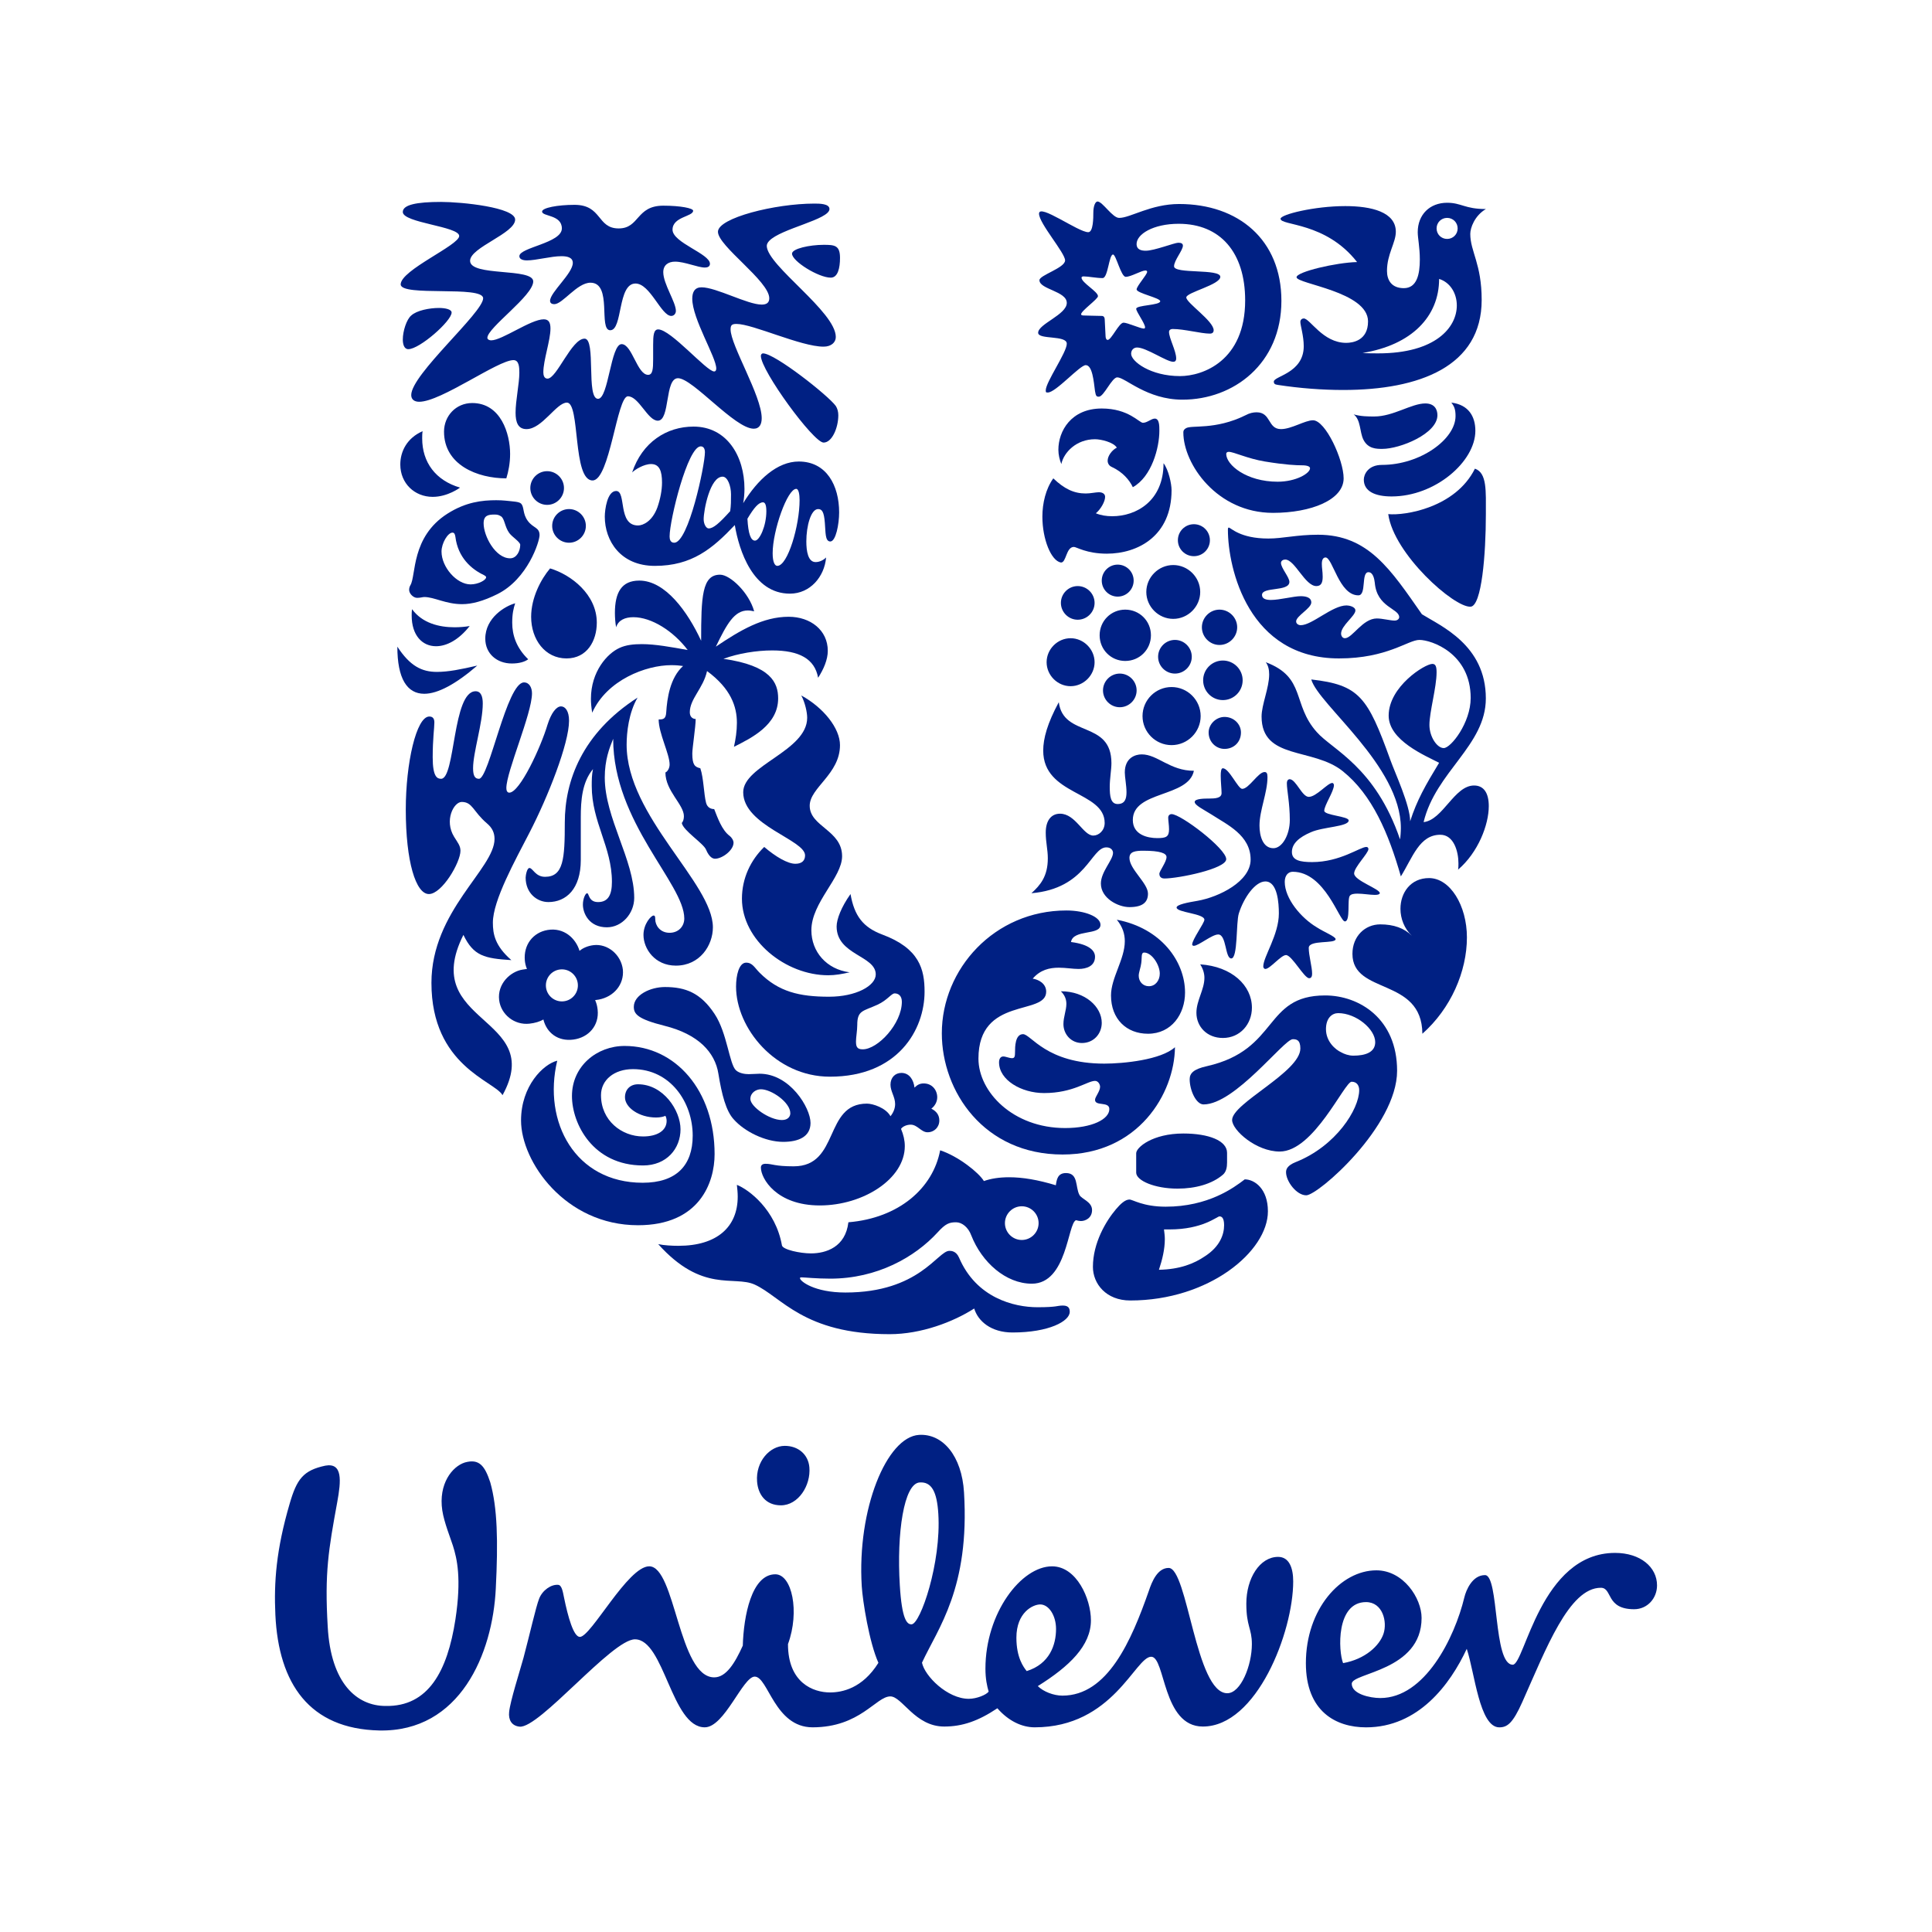 <svg xmlns="http://www.w3.org/2000/svg" xmlns:xlink="http://www.w3.org/1999/xlink" width="1080" zoomAndPan="magnify" viewBox="0 0 810 810" height="1080" preserveAspectRatio="xMidYMid meet" version="1.2"><defs><clipPath id="18f21224c9"><path d="M 115.27 601 L 694.715 601 L 694.715 725.52 L 115.27 725.52 Z M 115.27 601 "/></clipPath><clipPath id="0b34d1ef78"><path d="M 167 84.48 L 353 84.48 L 353 202 L 167 202 Z M 167 84.48 "/></clipPath><clipPath id="3be2047875"><path d="M 435 84.48 L 538 84.48 L 538 168 L 435 168 Z M 435 84.48 "/></clipPath></defs><g id="e92a41c454"><rect x="0" width="810" y="0" height="810" style="fill:#ffffff;fill-opacity:1;stroke:none;"/><rect x="0" width="810" y="0" height="810" style="fill:#ffffff;fill-opacity:1;stroke:none;"/><g clip-rule="nonzero" clip-path="url(#18f21224c9)"><path style=" stroke:none;fill-rule:nonzero;fill:#002083;fill-opacity:1;" d="M 189.898 648.078 C 188.953 645.055 186.184 638.262 185.43 633.246 C 183.766 622.137 189.57 614.824 194.902 613.148 C 200.891 611.477 203.227 614.484 205.543 621.469 C 208.539 632.109 208.871 646.051 207.863 666.008 C 206.555 693.273 192.918 726.195 159.012 725.512 C 129.746 724.871 116.793 705.914 115.449 676.992 C 114.812 663.359 115.785 649.73 121.434 630.457 C 124.426 620.133 127.098 616.461 136.391 614.484 C 143.695 613.148 143.039 620.785 141.387 629.793 C 137.742 649.73 136.051 659.355 137.398 681.977 C 138.703 705.914 149.699 715.23 161.668 715.23 C 179.621 715.574 187.594 700.613 190.934 678.98 C 193.566 661.699 191.582 653.387 189.898 648.078 Z M 572.715 671.688 C 579.707 671.688 581.711 679.957 580.039 684.965 C 578.371 689.941 572.395 695.621 563.094 697.273 C 561.09 692.277 560.086 671.688 572.715 671.688 Z M 442.75 682.957 C 442.75 677.328 439.738 672.668 436.113 672.668 C 433.086 672.668 426.129 675.98 426.129 686.625 C 426.129 694.965 429.094 698.918 430.449 700.613 C 440.066 697.609 442.75 689.609 442.75 682.957 Z M 339.332 615.145 C 338.863 609.812 334.684 606.184 329.027 606.184 C 322.719 606.184 316.777 612.805 317.406 621.121 C 317.812 626.605 321.043 631.113 327.395 631.113 C 334.684 631.117 340 622.805 339.332 615.145 Z M 393.398 634.676 C 392.824 625.375 390.57 621.18 385.578 621.523 C 378.957 621.922 375.898 642.754 377.25 664.652 C 378.113 678.938 380.238 681.141 382.223 681 C 385.887 680.781 394.672 655.258 393.398 634.676 Z M 613.945 669.672 C 609.824 686.766 597.332 711.91 578.691 711.91 C 574.379 711.91 566.727 710.234 566.727 705.914 C 566.727 701.254 596.008 700.613 596.008 678.324 C 596.008 670.023 588.363 658.371 577.051 658.371 C 562.09 658.371 547.496 674.676 547.496 697.281 C 547.496 717.547 560.086 724.199 572.719 724.199 C 594.672 724.199 607.969 706.234 614.945 691.285 C 618.285 701.262 620.246 724.199 628.59 724.199 C 631.902 724.199 634.246 722.535 638.238 713.57 C 648.188 691.277 657.844 665.68 671.148 665.68 C 676.121 665.68 673.141 674.676 685.105 674.676 C 690.746 674.676 694.719 670.023 694.719 664.68 C 694.719 657.023 687.75 651.062 677.121 651.062 C 645.863 651.062 639.234 697.941 634.242 697.941 C 625.926 697.941 628.586 660.371 622.59 660.371 C 617.27 660.363 614.656 666.703 613.945 669.672 Z M 347.984 709.562 C 352.965 709.562 361.535 707.945 368.281 697.145 C 364.426 688.582 361.672 671.273 361.289 664.969 C 359.305 632.738 371.723 602.422 385.312 601.582 C 395.281 600.98 403.254 610.41 404.168 625.695 C 406.621 665.852 393.242 682.617 386.547 697.082 C 387.68 702.688 397.191 712.234 406.168 712.234 C 409.48 712.234 413.488 710.57 414.496 709.223 C 413.828 706.91 413.148 703.922 413.148 699.586 C 413.148 676.316 428.113 656.691 441.086 656.691 C 451.391 656.691 457.375 670.32 457.375 679.316 C 457.375 689.938 448.391 698.602 435.102 706.91 C 437.438 709.223 441.738 710.902 445.41 710.902 C 464.379 710.902 474.301 687.957 481.648 667 C 482.973 663.004 485.316 657.363 489.961 657.363 C 497.938 657.363 501.277 709.895 514.539 709.895 C 520.211 709.895 524.855 698.25 524.855 689.297 C 524.855 682.641 522.527 681.973 522.527 672.328 C 522.527 661.699 528.184 652.73 535.852 652.73 C 540.5 652.73 542.18 657.363 542.18 663.004 C 542.18 684.285 526.867 723.859 504.289 723.859 C 487.305 723.859 488.629 694.598 482.648 694.598 C 475.969 694.598 466.66 724.188 433.781 724.188 C 428.438 724.188 422.797 721.531 418.152 716.199 C 410.184 721.531 403.516 723.859 395.867 723.859 C 383.578 723.859 378.246 711.223 373.273 711.223 C 367.277 711.223 360.648 724.188 340.68 724.188 C 324.723 724.188 322.062 702.93 316.422 702.93 C 311.422 702.93 303.777 724.188 295.473 724.188 C 281.488 724.188 278.523 687.293 266.199 687.293 C 256.562 687.293 226.098 724.766 217.832 723.906 C 214.508 723.562 213.105 721.078 213.457 717.75 C 213.926 713.148 217.883 700.836 219.488 695.012 C 222.18 684.902 224.645 673.82 226.023 670.285 C 227.391 666.719 231.082 664.176 234.047 664.453 C 235.539 664.594 235.984 667.379 236.449 669.68 C 238.129 677.898 240.473 686.281 243.117 686.281 C 247.789 686.281 263.211 656.684 272.184 656.684 C 283.172 656.684 284.488 703.242 299.441 703.242 C 304.441 703.242 308.109 697.27 311.422 689.934 C 311.762 677.613 315.086 660.031 325.055 660.031 C 332.043 660.031 335.371 675.641 330.367 689.293 C 330.355 705.57 340.984 709.562 347.984 709.562 "/></g><path style=" stroke:none;fill-rule:nonzero;fill:#002083;fill-opacity:1;" d="M 579.555 188.199 C 577.086 188.199 573.555 188.199 571.609 184.324 C 570.016 181.148 570.555 176.023 567.551 173.734 C 570.555 174.613 573.727 174.613 576.191 174.613 C 584.145 174.613 591.738 169.145 597.566 169.145 C 601.41 169.145 602.648 171.617 602.648 174.078 C 602.652 181.852 586.977 188.199 579.555 188.199 Z M 583.434 208.137 C 601.766 208.137 618.551 193.492 618.551 180.617 C 618.551 174.613 615.715 169.68 608.48 168.793 C 609.715 170.383 610.242 171.617 610.242 174.441 C 610.242 184.148 595.457 194.91 579.383 194.91 C 573.555 194.91 571.785 198.961 571.785 201.078 C 571.785 206.023 576.559 208.137 583.434 208.137 Z M 582.027 215.547 C 584.328 232.301 609.715 254.887 616.594 254.355 C 621.195 253.965 622.957 232.477 622.957 215.547 C 622.957 205.848 623.488 198.254 618.367 196.488 C 610.238 212.902 588.918 216.254 582.027 215.547 "/><path style=" stroke:none;fill-rule:nonzero;fill:#002083;fill-opacity:1;" d="M 184.938 326.512 C 190.93 326.512 189.695 289.812 199.398 289.812 C 201.695 289.812 202.402 292.105 202.402 294.93 C 202.402 303.219 198.34 315.398 198.34 322.094 C 198.34 325.449 199.223 326.512 200.812 326.512 C 205.055 326.512 212.461 286.105 219.688 286.105 C 221.984 286.105 223.039 288.398 223.039 290.695 C 223.039 299.164 212.289 323.508 212.289 330.387 C 212.289 331.445 212.633 332.324 213.52 332.324 C 217.934 332.324 226.75 313.277 229.57 303.754 C 231.156 298.809 233.273 296.156 235.219 296.156 C 236.98 296.156 238.574 298.102 238.574 302.164 C 238.574 311.688 229.746 334.09 221.984 349.094 C 215.992 360.734 206.641 377.484 206.641 386.836 C 206.641 391.602 207.508 396.535 214.395 402.535 C 203.102 401.832 198.52 400.777 194.289 391.957 C 175.41 429.531 229.039 425.828 210.691 459.16 C 207.336 453.172 180.883 446.996 180.883 412.066 C 180.883 381.898 207.336 364.258 207.336 351.738 C 207.336 349.27 206.465 347.156 204.168 345.215 C 198.34 340.266 198.164 336.219 193.578 336.219 C 190.234 336.219 186.16 343.977 190.402 350.855 C 191.816 353.148 193.051 354.562 193.051 356.68 C 193.051 361.613 185.281 374.836 179.82 374.836 C 174.348 374.836 170.125 361.273 170.125 339.387 C 170.125 319.973 174.527 300.402 180 300.402 C 181.582 300.402 182.109 301.457 182.109 302.875 C 182.109 305.168 181.41 309.746 181.41 317.512 C 181.41 325.801 183.348 326.512 184.938 326.512 "/><path style=" stroke:none;fill-rule:nonzero;fill:#002083;fill-opacity:1;" d="M 229.914 378.195 C 237.332 378.195 243.5 372.715 243.5 360.562 L 243.5 342.559 C 243.5 335.68 244.031 327.922 248.621 322.445 C 248.09 324.746 248.09 327.211 248.09 329.508 C 248.09 344.684 256.551 355.094 256.551 369.73 C 256.551 375.191 254.961 378.199 250.738 378.199 C 246.676 378.199 247.031 374.492 246.145 374.492 C 245.445 374.492 244.383 376.781 244.383 379.254 C 244.383 382.961 247.027 388.777 254.434 388.777 C 260.789 388.777 265.898 382.961 265.898 376.434 C 265.898 360.566 253.551 342.914 253.551 325.984 C 253.551 318.57 255.492 313.637 257.078 309.746 C 257.078 344.859 286.891 370.438 286.891 385.074 C 286.891 388.43 284.422 391.078 280.719 391.078 C 276.66 391.078 274.715 387.895 274.715 385.422 C 274.715 384.188 274.539 383.84 274.012 383.84 C 272.961 383.84 269.781 387.367 269.781 391.961 C 269.781 397.773 274.539 404.844 283.363 404.844 C 293.41 404.844 298.883 396.363 298.883 388.777 C 298.883 370.266 262.719 342.211 262.719 312.227 C 262.719 307.102 263.594 298.812 267.309 292.469 C 244.023 307.453 236.793 327.395 236.793 344.859 C 236.793 360.035 236.266 367.609 228.504 367.609 C 224.441 367.609 223.383 363.914 221.969 363.914 C 220.91 363.914 220.379 367.086 220.379 367.965 C 220.391 374.488 225.156 378.195 229.914 378.195 "/><path style=" stroke:none;fill-rule:nonzero;fill:#002083;fill-opacity:1;" d="M 497.184 179.559 C 499.426 178.055 509.367 180.438 522.227 174.078 C 523.812 173.211 525.398 172.855 526.812 172.855 C 532.996 172.855 531.406 179.906 537.059 179.906 C 541.457 179.906 547.121 176.203 550.477 176.203 C 555.734 176.203 563.324 192.789 563.324 200.551 C 563.324 209.547 549.766 215.02 533.703 215.02 C 510.254 215.02 496.121 194.555 496.121 181.32 C 496.129 180.262 496.66 179.906 497.184 179.559 Z M 535.645 201.961 C 543.414 201.961 549.238 198.434 549.238 196.312 C 549.238 195.617 548.18 195.082 545.883 195.082 C 543.586 195.082 538.996 194.91 530.344 193.492 C 522.922 192.262 517.277 189.438 515.16 189.438 C 514.453 189.438 514.098 189.789 514.098 190.316 C 514.098 194.91 522.578 201.961 535.645 201.961 "/><path style=" stroke:none;fill-rule:nonzero;fill:#002083;fill-opacity:1;" d="M 233.625 444.699 C 227.809 446.117 218.449 455.273 218.449 469.762 C 218.449 487.035 236.977 513.684 267.492 513.684 C 293.242 513.684 299.598 495.863 299.598 483.855 C 299.598 457.223 283.199 438.52 261.859 438.52 C 250.211 438.52 239.797 446.988 239.797 459.508 C 239.797 471.164 248.621 488.625 269.609 488.625 C 279.488 488.625 285.309 481.559 285.309 473.465 C 285.309 465.52 278.078 454.59 267.488 454.59 C 264.312 454.59 262.023 456.688 262.023 460.051 C 262.023 464.277 267.836 468.52 275.078 468.52 C 276.832 468.52 278.25 468.164 278.961 467.809 C 279.305 468.355 279.488 469.227 279.488 469.934 C 279.488 473.992 275.605 476.465 269.609 476.465 C 260.613 476.465 251.969 469.766 251.969 459.16 C 251.969 452.824 257.441 448.238 265.375 448.238 C 281.074 448.238 290.418 462.168 290.418 476.117 C 290.418 488.629 283.551 495.875 269.43 495.875 C 241.203 495.871 227.457 470.461 233.625 444.699 "/><path style=" stroke:none;fill-rule:nonzero;fill:#002083;fill-opacity:1;" d="M 434.996 548.062 C 443.461 548.062 443.02 547.359 445.668 547.359 C 448.309 547.359 448.492 548.945 448.492 550.008 C 448.492 553.891 439.84 558.652 424.492 558.652 C 415.496 558.652 410.023 553.887 408.441 548.598 C 399.621 554.242 386.219 559.359 372.984 559.359 C 336.828 559.359 327.652 543.645 316.355 538.547 C 307.711 534.66 294.48 542.25 275.957 521.609 C 278.426 522.141 281.785 522.312 284.43 522.312 C 300.648 522.312 309.293 514.391 309.293 501.676 C 309.293 500.082 309.117 498.336 308.938 496.754 C 313.883 498.691 325.18 507.148 327.832 522.141 C 328.176 523.91 335.406 525.492 339.996 525.492 C 346.352 525.492 354.465 522.844 355.695 512.445 C 376.867 510.684 391.164 498.164 394.164 482.27 C 401.738 484.742 410.383 491.621 412.5 495.16 C 415.504 494.102 419.023 493.57 423.082 493.57 C 428.727 493.57 435.082 494.633 442.664 496.926 C 443.02 494.633 443.367 491.809 446.902 491.809 C 452.191 491.809 450.781 497.633 452.547 500.965 C 453.43 502.734 457.848 503.789 457.848 507.324 C 457.848 510.684 455.008 511.922 453.25 511.922 C 452.543 511.922 451.66 511.746 451.125 511.574 C 447.602 512.805 447.418 538.195 432.605 538.195 C 421.676 538.195 411.617 529.199 407.199 517.918 C 405.969 514.566 403.324 512.445 400.852 512.445 C 398.031 512.445 396.445 512.98 393.098 516.684 C 383.574 527.082 367.695 536.078 348.113 536.078 C 342.113 536.078 337.348 535.539 336.109 535.539 C 335.398 535.539 335.398 535.719 335.398 535.891 C 335.398 537.129 341.395 541.895 354.453 541.895 C 385.504 541.895 393.094 524.426 398.027 524.426 C 398.742 524.426 400.844 524.426 402.078 527.254 C 409.324 544.18 425.117 548.062 434.996 548.062 Z M 421.32 512.805 C 421.32 516.691 424.5 519.867 428.383 519.867 C 432.266 519.867 435.438 516.691 435.438 512.805 C 435.438 508.918 432.266 505.738 428.383 505.738 C 424.5 505.738 421.32 508.918 421.32 512.805 "/><path style=" stroke:none;fill-rule:nonzero;fill:#002083;fill-opacity:1;" d="M 561.035 424.762 C 558.562 424.762 555.918 426.707 555.918 431.48 C 555.918 436.754 559.977 440.117 562.27 441.168 C 563.508 441.883 565.453 442.59 567.375 442.59 C 572.496 442.59 576.566 441.168 576.566 436.926 C 576.559 431.48 568.609 424.762 561.035 424.762 Z M 542.004 435.691 C 538.297 435.691 517.805 463.035 504.602 463.035 C 501.43 463.035 498.777 457.043 498.777 452.473 C 498.777 450 500.363 448.234 506.023 446.988 C 536.355 440.109 529.645 417.344 555.555 417.344 C 569.844 417.344 585.742 427.062 585.742 448.93 C 585.742 472.215 552.598 501.137 547.652 501.137 C 543.59 501.137 539.18 495.32 539.18 491.441 C 539.18 490.207 539.715 488.621 543.242 487.207 C 560.156 480.496 569.848 464.977 569.848 457.031 C 569.848 455.266 568.969 453.52 566.676 453.52 C 563.68 453.52 550.836 482.789 536.531 482.789 C 526.633 482.789 516.57 473.816 516.57 469.57 C 516.57 462.504 545.18 449.461 545.18 439.57 C 545.176 435.859 543.414 435.691 542.004 435.691 "/><path style=" stroke:none;fill-rule:nonzero;fill:#002083;fill-opacity:1;" d="M 192.875 204.434 C 192.875 204.434 187.762 208.309 181.41 208.309 C 173.832 208.309 167.828 202.668 167.828 194.727 C 167.828 189.254 170.652 183.613 177.176 180.785 C 177.004 181.848 177.004 182.727 177.004 183.785 C 177 193.848 182.645 201.43 192.875 204.434 Z M 230.625 238.309 C 226.746 242.887 222.684 250.652 222.684 258.59 C 222.684 268.113 228.512 276.047 237.508 276.047 C 246.148 276.047 250.211 268.641 250.211 261.062 C 250.211 249.242 239.449 240.941 230.625 238.309 Z M 172.062 245.359 C 171.73 245.902 171.531 246.598 171.531 247.305 C 171.531 248.891 173.297 250.652 174.875 250.652 C 176.285 250.652 177.172 250.305 177.875 250.305 C 182.105 250.305 186.871 253.297 193.75 253.297 C 197.801 253.297 202.57 252.059 208.566 249.07 C 221.266 242.715 226.211 227.016 226.211 224.367 C 226.211 221.012 223.52 221.453 221.266 218.363 C 219.016 215.289 219.879 212.57 218.445 211.129 C 217.633 210.305 215.098 210.254 211.914 209.898 C 210.855 209.785 209.441 209.719 208.031 209.719 C 202.219 209.719 195.32 210.434 187.574 215.371 C 172.273 225.137 174.527 241.301 172.062 245.359 Z M 213.516 223.48 C 214.738 225.148 218.109 227.195 218.109 228.426 C 218.109 230.891 216.688 234.074 213.871 234.074 C 207.691 234.074 202.758 224.723 202.758 219.422 C 202.758 216.074 204.703 215.727 207.344 215.727 C 208.574 215.727 209.109 215.902 209.988 216.43 C 211.57 217.312 211.57 220.836 213.516 223.48 Z M 197.281 245.008 C 191.461 245.008 185.109 237.777 185.109 231.246 C 185.109 227.723 187.754 223.305 189.695 223.305 C 190.402 223.305 190.758 223.84 190.93 225.078 C 191.984 233.719 197.637 238.664 202.93 241.125 C 203.457 241.473 203.812 241.652 203.812 242.004 C 203.812 243.242 200.457 245.008 197.281 245.008 Z M 212.281 200.551 C 213.16 197.723 213.867 194.203 213.867 190.316 C 213.867 181.852 209.977 168.973 197.984 168.973 C 191.113 168.973 186.16 174.441 186.16 180.969 C 186.16 194.91 200.102 200.551 212.281 200.551 Z M 166.59 271.113 C 166.59 284.516 170.652 290.871 177.883 290.871 C 183.527 290.871 191.113 286.812 200.102 279.047 C 193.23 280.637 187.93 281.699 183.172 281.699 C 176.82 281.699 171.887 279.227 166.59 271.113 Z M 172.77 255.41 C 172.598 256.301 172.598 257.176 172.598 258.055 C 172.598 266.348 177 270.934 182.82 270.934 C 187.219 270.934 192.344 268.289 196.918 262.461 C 194.992 262.812 192.691 262.988 190.574 262.988 C 184.055 262.988 177 261.234 172.77 255.41 Z M 215.988 252.941 C 211.922 254 203.457 258.938 203.457 267.758 C 203.457 274.102 208.395 278.172 214.57 278.172 C 217.75 278.172 220.039 277.457 221.449 276.402 C 216.516 271.641 214.75 266.348 214.75 261.062 C 214.75 257.352 215.277 255.059 215.988 252.941 Z M 222.336 204.605 C 222.336 208.484 225.508 211.668 229.387 211.668 C 233.27 211.668 236.449 208.492 236.449 204.605 C 236.449 200.727 233.27 197.543 229.387 197.543 C 225.508 197.543 222.336 200.727 222.336 204.605 Z M 231.504 220.48 C 231.504 224.367 234.688 227.543 238.574 227.543 C 242.449 227.543 245.625 224.367 245.625 220.48 C 245.625 216.609 242.449 213.43 238.574 213.43 C 234.68 213.43 231.504 216.609 231.504 220.48 "/><path style=" stroke:none;fill-rule:nonzero;fill:#002083;fill-opacity:1;" d="M 506.723 307.098 C 506.723 303.574 509.902 300.574 513.387 300.574 C 517.277 300.574 520.277 303.574 520.277 307.098 C 520.277 311.152 517.27 313.98 513.387 313.98 C 509.902 313.98 506.723 311.152 506.723 307.098 Z M 444.785 252.766 C 444.785 256.645 447.969 259.824 451.836 259.824 C 455.73 259.824 458.91 256.645 458.91 252.766 C 458.91 248.891 455.727 245.715 451.836 245.715 C 447.969 245.715 444.785 248.891 444.785 252.766 Z M 438.797 277.637 C 438.797 283.109 443.367 287.688 448.848 287.688 C 454.309 287.688 458.91 283.109 458.91 277.637 C 458.91 272.176 454.309 267.578 448.848 267.578 C 443.367 267.578 438.797 272.176 438.797 277.637 Z M 461.027 266.348 C 461.027 272.352 465.793 277.109 471.758 277.109 C 477.754 277.109 482.535 272.352 482.535 266.348 C 482.535 260.352 477.754 255.59 471.758 255.59 C 465.793 255.59 461.027 260.352 461.027 266.348 Z M 461.914 243.414 C 461.914 247.125 464.918 250.133 468.586 250.133 C 472.289 250.133 475.293 247.125 475.293 243.414 C 475.293 239.719 472.285 236.719 468.586 236.719 C 464.918 236.719 461.914 239.719 461.914 243.414 Z M 493.832 226.488 C 493.832 230.184 496.832 233.184 500.547 233.184 C 504.25 233.184 507.258 230.184 507.258 226.488 C 507.258 222.777 504.25 219.777 500.547 219.777 C 496.832 219.777 493.832 222.777 493.832 226.488 Z M 480.594 248.188 C 480.594 254.355 485.711 259.465 491.887 259.465 C 498.074 259.465 503.195 254.355 503.195 248.188 C 503.195 242.004 498.078 236.895 491.887 236.895 C 485.711 236.895 480.594 242.004 480.594 248.188 Z M 462.438 289.461 C 462.438 293.344 465.617 296.512 469.469 296.512 C 473.352 296.512 476.535 293.344 476.535 289.461 C 476.535 285.578 473.352 282.402 469.469 282.402 C 465.617 282.402 462.438 285.578 462.438 289.461 Z M 485.539 275.344 C 485.539 279.227 488.711 282.402 492.605 282.402 C 496.484 282.402 499.66 279.227 499.66 275.344 C 499.66 271.469 496.484 268.289 492.605 268.289 C 488.711 268.289 485.539 271.469 485.539 275.344 Z M 479.008 300.219 C 479.008 306.918 484.477 312.395 491.188 312.395 C 497.895 312.395 503.379 306.918 503.379 300.219 C 503.379 293.516 497.895 288.043 491.188 288.043 C 484.477 288.043 479.008 293.516 479.008 300.219 Z M 504.422 285.215 C 504.422 289.812 508.137 293.516 512.691 293.516 C 517.281 293.516 520.988 289.812 520.988 285.215 C 520.988 280.637 517.281 276.93 512.691 276.93 C 508.137 276.93 504.422 280.637 504.422 285.215 Z M 503.895 262.988 C 503.895 267.059 507.258 270.406 511.27 270.406 C 515.336 270.406 518.695 267.059 518.695 262.988 C 518.695 258.938 515.336 255.59 511.27 255.59 C 507.258 255.59 503.895 258.938 503.895 262.988 "/><path style=" stroke:none;fill-rule:nonzero;fill:#002083;fill-opacity:1;" d="M 521.867 494.453 C 517.277 497.988 506.547 505.91 488.711 505.91 C 479.18 505.91 474.941 502.91 473.531 502.91 C 471.762 502.91 469.824 504.672 467.879 506.973 C 463.688 511.918 458.211 521.09 458.211 531.137 C 458.211 538.188 463.688 545.234 473.879 545.234 C 506.902 545.234 531.578 524.605 531.578 507.855 C 531.578 498.336 525.934 494.453 521.867 494.453 Z M 512.691 492.516 C 514.121 491.297 514.453 489.34 514.453 487.391 L 514.453 483.336 C 514.453 478.211 506.723 475.227 496.129 475.227 C 483.238 475.227 476.352 481.035 476.352 483.512 L 476.352 491.625 C 476.352 494.988 484.125 498.336 493.66 498.336 C 501.25 498.336 508.137 496.398 512.691 492.516 Z M 511.27 509.977 C 512.16 509.977 513.211 510.5 513.211 513.684 C 513.211 517.559 511.453 522.668 505.129 526.723 C 500.719 529.73 494.711 532.203 485.887 532.359 C 487.297 528.145 488.359 523.719 488.359 519.508 C 488.359 518.09 488.188 517.031 488.008 515.445 L 490.305 515.445 C 504.25 515.453 510.258 509.977 511.27 509.977 "/><path style=" stroke:none;fill-rule:nonzero;fill:#002083;fill-opacity:1;" d="M 443.902 294.406 C 445.84 309.391 465.973 301.809 465.973 319.973 C 465.973 322.621 465.266 326.512 465.266 329.855 C 465.266 333.742 465.609 337.09 468.586 337.09 C 471.578 337.09 472.289 334.98 472.289 332.152 C 472.289 329.324 471.578 325.801 471.578 323.863 C 471.578 317.684 475.996 316.277 478.652 316.277 C 485.359 316.277 490.477 323.156 500.547 323.156 C 498.246 334.445 474.941 331.445 474.941 343.797 C 474.941 349.977 481.121 351.379 485.184 351.379 C 488.887 351.379 490.125 350.852 490.125 347.684 C 490.125 345.91 489.77 343.973 489.77 342.738 C 489.77 342.027 490.305 341.32 491.188 341.32 C 495.082 341.32 514.098 355.789 514.098 360.207 C 514.098 364.258 494.012 368.312 488.188 368.312 C 486.422 368.312 486.066 367.082 486.066 366.375 C 486.066 365.141 489.066 361.434 489.066 359.324 C 489.066 357.734 486.422 356.672 479.352 356.672 C 475.996 356.672 473.523 357.027 473.523 359.68 C 473.523 364.43 481.293 370.258 481.293 374.66 C 481.293 378.195 479.176 380.312 473.523 380.312 C 468.758 380.312 461.551 376.598 461.551 370.43 C 461.551 365.492 466.641 360.562 466.641 357.555 C 466.641 356.672 465.965 355.262 463.848 355.262 C 457.309 355.262 455.547 372.543 432.43 374.488 C 436.133 371.137 439.301 367.43 439.301 359.855 C 439.301 356.152 438.43 353.145 438.43 349.094 C 438.43 343.797 440.891 341.148 444.418 341.148 C 450.941 341.148 454.121 350.316 458.371 350.316 C 460.672 350.316 463.137 348.211 463.137 345.031 C 463.137 331.625 437.375 333.562 437.375 314.688 C 437.379 309.57 439.133 303.219 443.902 294.406 Z M 528.047 346.094 C 528.047 350.496 529.469 355.613 533.879 355.613 C 537.586 355.613 540.758 349.977 540.758 343.797 C 540.758 336.742 539.523 331.27 539.523 328.441 C 539.523 327.211 540.059 326.684 540.758 326.684 C 543.41 326.863 545.875 334.09 548.711 334.09 C 551.887 334.09 556.621 328.262 558.555 328.262 C 559.09 328.262 559.262 328.973 559.262 329.145 C 559.262 331.797 555.199 337.625 555.199 339.914 C 555.199 341.855 565.441 342.203 565.441 343.973 C 565.441 346.621 554.703 346.621 549.594 348.914 C 544.652 351.027 541.637 353.672 541.637 357.207 C 541.637 360.734 545.172 361.434 550.113 361.434 C 561.902 361.434 570.199 355.09 572.844 355.09 C 573.371 355.09 573.719 355.434 573.719 355.969 C 573.719 357.734 567.727 363.551 567.727 366.203 C 567.727 369.199 578.672 372.715 578.492 374.488 C 578.32 375.016 577.609 375.188 576.375 375.188 C 574.426 375.188 571.43 374.66 569.129 374.66 C 567.719 374.66 566.484 374.832 565.945 375.539 C 564.723 376.953 566.301 386.305 563.848 386.305 C 561.547 386.305 555.547 365.492 541.992 365.492 C 540.047 365.492 538.637 367.082 538.637 369.727 C 538.637 376.777 545.52 384.891 552.055 388.773 C 555.012 390.719 559.961 392.656 559.961 393.723 C 559.961 395.832 548.699 393.895 548.699 397.418 C 548.699 400.598 550.109 405.371 550.109 408.184 C 550.109 409.066 549.934 410.117 548.875 410.117 C 546.758 410.117 541.629 400.418 539.164 400.418 C 537.047 400.418 532.457 406.238 530.512 406.238 C 529.984 406.238 529.633 405.711 529.633 405.188 C 529.633 401.125 536.168 391.957 536.168 382.957 C 536.168 378.723 535.637 369.547 530.512 369.547 C 526.277 369.547 521.504 376.25 519.387 382.957 C 518.16 386.836 519.039 401.832 516.211 401.832 C 513.566 401.832 514.27 391.781 510.73 391.781 C 508.129 391.781 502.48 396.535 500.535 396.535 C 500.18 396.535 499.824 396.359 499.824 396.008 C 499.824 393.895 504.945 387.012 504.945 385.602 C 504.945 382.957 493.293 382.605 493.293 380.488 C 493.293 379.25 497.883 378.371 502.117 377.66 C 511.094 376.07 524.328 369.547 524.328 360.379 C 524.328 350.148 514.441 345.73 507.945 341.5 C 504.59 339.383 500.883 337.625 500.883 336.215 C 500.883 334.797 505.117 334.797 506.887 334.797 C 509.531 334.797 512.148 334.617 512.148 332.508 C 512.148 330.914 511.793 327.746 511.793 325.273 C 511.793 323.508 511.965 322.094 512.68 322.094 C 515.328 322.094 519.031 330.734 520.805 330.734 C 523.621 330.734 527.508 323.68 530.16 323.68 C 531.035 323.68 531.395 324.211 531.395 325.797 C 531.406 332.324 528.047 339.73 528.047 346.094 "/><path style=" stroke:none;fill-rule:nonzero;fill:#002083;fill-opacity:1;" d="M 449.023 394.945 C 457.148 396.008 459.094 398.824 459.094 401.125 C 459.094 405.008 455.559 406.238 452.199 406.238 C 449.734 406.238 446.906 405.711 443.906 405.711 C 440.02 405.711 436.145 406.594 432.973 410.301 C 435.262 410.648 438.617 412.246 438.617 415.777 C 438.617 426.008 410.219 417.527 410.219 443.828 C 410.219 457.758 424.688 472.938 446.551 472.938 C 457.859 472.938 465.094 469.23 465.094 464.988 C 465.094 461.641 459.098 463.926 459.098 461.102 C 459.098 459.871 461.215 457.57 461.215 455.621 C 461.215 454.77 460.508 453.168 459.098 453.168 C 455.91 453.168 449.91 458.27 437.734 458.27 C 428.203 458.27 418.852 452.816 418.852 445.402 C 418.852 443.816 419.562 442.93 420.621 442.93 C 421.68 442.93 423.086 443.641 424.324 443.641 C 425.387 443.641 425.559 442.93 425.559 440.992 C 425.559 439.051 425.559 433.578 428.906 433.578 C 432.266 433.578 438.617 445.93 462.977 445.93 C 471.062 445.93 486.777 444.352 492.605 439.051 C 492.426 458.457 477.234 484.035 445.496 484.035 C 412.508 484.035 394.863 457.57 394.863 433.219 C 394.863 406.238 416.91 381.723 447.086 381.723 C 454.836 381.723 461.383 384.363 461.383 387.719 C 461.379 392.312 449.902 389.484 449.023 394.945 Z M 503.191 404.309 C 504.422 406.238 504.957 408.184 504.957 409.945 C 504.957 414.891 501.602 419.473 501.602 424.598 C 501.602 430.414 506.02 435.172 512.691 435.172 C 519.926 435.172 524.871 429.363 524.871 422.473 C 524.871 413.121 516.398 405.188 503.191 404.309 Z M 444.785 415.594 C 446.543 417.352 447.082 419.117 447.082 420.883 C 447.082 423.531 445.848 426.359 445.848 429.359 C 445.848 433.574 449.023 437.289 453.605 437.289 C 458.555 437.289 461.914 433.398 461.914 428.832 C 461.914 422.125 455.008 415.594 444.785 415.594 Z M 468.234 385.602 C 486.77 389.129 496.832 403.07 496.832 416.129 C 496.832 425.129 491.188 433.402 481.297 433.402 C 472.289 433.402 465.793 427.234 465.793 417.355 C 465.793 409.949 471.578 402.188 471.578 394.598 C 471.578 391.602 470.703 388.602 468.234 385.602 Z M 477.414 409.066 C 477.414 411.531 479.18 413.477 481.652 413.477 C 484.469 413.477 486.242 411.004 486.242 408.184 C 486.242 404.48 482.887 399.363 479.707 399.363 C 478.293 399.363 478.824 401.48 478.477 403.777 C 478.293 405.531 477.414 407.648 477.414 409.066 "/><path style=" stroke:none;fill-rule:nonzero;fill:#002083;fill-opacity:1;" d="M 282.672 227.543 C 288.668 227.543 295.543 195.082 295.543 189.609 C 295.543 188.199 295.02 187.137 293.785 187.137 C 288.312 187.137 280.734 218.016 280.734 224.898 C 280.727 226.133 281.078 227.543 282.672 227.543 Z M 325.891 237.246 C 330.293 237.246 335.23 220.305 335.23 209.719 C 335.23 207.426 334.883 204.961 333.816 204.961 C 330.109 204.961 323.938 222.426 323.938 231.949 C 323.941 235.656 324.832 237.246 325.891 237.246 Z M 297.121 221.543 C 299.059 221.543 301.531 219.414 306.133 214.312 C 306.477 212.02 306.477 209.898 306.477 207.25 C 306.477 203.73 305.066 199.844 302.953 199.844 C 297.652 199.844 295.016 213.957 295.016 217.672 C 295.02 219.777 296.07 221.543 297.121 221.543 Z M 321.297 214.312 C 321.297 211.309 320.586 210.602 319.887 210.602 C 318.117 210.602 316.184 212.727 313.363 217.488 C 313.711 223.84 314.773 226.66 316.535 226.66 C 318.473 226.66 321.297 220.48 321.297 214.312 Z M 334.883 193.492 C 346.527 193.492 351.812 203.551 351.812 214.844 C 351.812 219.777 350.414 227.016 348.117 227.016 C 345.824 227.016 346.18 222.953 345.824 219.25 C 345.473 214.484 344.586 213.43 342.996 213.43 C 339.996 213.43 338.059 220.48 338.059 227.016 C 338.059 231.066 338.766 235.656 341.934 235.656 C 343.699 235.656 345.289 234.773 346.352 233.719 C 345.645 241.824 339.641 248.891 331.176 248.891 C 315.652 248.891 309.828 230.719 308.07 220.133 C 298.719 230.012 290.078 237.246 274.551 237.246 C 260.09 237.246 253.562 226.66 253.562 216.609 C 253.562 213.602 254.617 205.848 258.328 205.848 C 262.734 205.848 258.855 220.305 267.496 220.305 C 269.621 220.305 273.488 218.539 275.617 212.727 C 276.848 209.191 277.555 205.496 277.555 202.312 C 277.555 197.543 276.5 194.555 272.973 194.555 C 269.965 194.555 266.258 196.84 265.023 198.078 C 269.266 185.375 279.496 178.852 290.77 178.852 C 304.723 178.852 312.121 191.199 312.121 204.961 C 312.121 206.895 311.945 209.012 311.59 210.957 C 317.59 201.078 325.891 193.492 334.883 193.492 "/><path style=" stroke:none;fill-rule:nonzero;fill:#002083;fill-opacity:1;" d="M 301.895 240.941 C 294.309 240.941 293.957 250.133 293.957 268.641 C 288.309 256.473 278.965 243.414 268.027 243.414 C 260.617 243.414 257.801 248.359 257.801 256.996 C 257.801 258.762 257.973 261.41 258.328 262.988 C 259.211 260 262.035 258.762 265.559 258.762 C 273.152 258.762 282.324 264.578 288.316 272.523 C 281.445 271.289 274.738 270.051 269.098 270.051 C 265.562 270.051 262.391 270.406 259.746 271.641 C 254.629 273.93 247.75 281.52 247.75 292.988 C 247.75 294.758 247.926 296.691 248.281 298.809 C 254.457 285.043 270.859 278.871 281.445 278.871 C 283.566 278.871 285.145 279.047 286.383 279.227 C 280.91 284.16 279.684 292.805 279.32 298.629 C 279.156 301.453 278.09 301.637 276.145 301.637 C 276.145 307.449 280.738 316.098 280.738 320.504 C 280.738 322.094 279.855 323.508 278.977 323.863 C 278.977 331.625 286.73 337.27 286.73 342.203 C 286.73 343.438 286.383 344.5 285.844 345.031 C 286.383 348.211 294.918 353.547 296.02 356.227 C 297.379 359.48 298.902 360.027 299.785 360.027 C 302.789 360.027 307.539 356.496 307.539 353.316 C 307.539 352.262 306.656 351.027 305.961 350.496 C 302.605 348.031 300.836 342.738 299.426 339.215 C 298.188 339.215 296.594 338.691 296.031 336.613 C 295.066 332.961 295.02 326.156 293.609 322.094 C 291.312 321.566 290.25 320.684 290.25 315.922 C 290.25 313.625 291.668 304.625 291.668 301.445 C 290.613 301.445 289.203 300.742 289.203 298.625 C 289.203 292.984 294.852 288.57 296.43 281.344 C 306.488 288.746 308.949 296.328 308.949 303.043 C 308.949 306.559 308.422 309.914 307.715 313.098 C 315.129 309.387 326.242 303.918 326.242 292.805 C 326.242 286.273 323.242 279.043 303.305 276.219 C 309.477 273.926 317.246 272.695 323.77 272.695 C 335.066 272.695 341.59 276.219 342.996 284.156 C 345.289 280.633 347.055 276.57 347.055 272.871 C 347.055 264.219 339.816 258.582 330.648 258.582 C 319.887 258.582 310.359 264.219 300.125 271.109 C 304.727 261.582 307.883 255.938 313.539 255.938 C 314.418 255.938 315.301 256.117 316.184 256.293 C 314.066 248.535 306.133 240.941 301.895 240.941 "/><path style=" stroke:none;fill-rule:nonzero;fill:#002083;fill-opacity:1;" d="M 599.121 368.137 C 607.953 368.137 615.012 379.602 615.012 393.012 C 615.012 407.301 608.297 422.828 596.336 433.402 C 596.156 409.594 567.016 417.18 567.016 399.898 C 567.016 392.492 572.32 387.547 578.676 387.547 C 584.328 387.547 588.738 389.133 591.918 392.316 C 588.738 389.312 587.148 385.074 587.148 381.023 C 587.148 374.305 591.391 368.137 599.121 368.137 "/><path style=" stroke:none;fill-rule:nonzero;fill:#002083;fill-opacity:1;" d="M 441.605 200.551 C 446.203 204.961 450.246 206.895 455.191 206.895 C 457.145 206.895 459.441 206.375 460.684 206.375 C 462.27 206.375 463.32 207.074 463.32 208.309 C 463.32 210.254 461.555 213.43 459.441 215.199 C 461.555 216.074 463.855 216.43 466.328 216.43 C 476.348 216.43 487.82 210.074 487.82 194.203 C 489.949 197.016 491.184 202.844 491.184 205.496 C 491.184 224.723 477.055 232.129 464.027 232.129 C 455.555 232.129 451.309 229.301 450.242 229.301 C 446.898 229.301 447.074 236.012 444.781 235.836 C 440.719 235.129 437.023 226.133 437.023 216.609 C 437.027 210.957 438.441 204.961 441.605 200.551 Z M 468.234 187.672 C 466.824 185.375 461.555 184.148 459.094 184.148 C 451.312 184.148 446.02 189.609 444.965 194.555 C 444.258 192.789 443.73 190.672 443.73 188.555 C 443.73 180.793 449.023 171.266 461.922 171.266 C 473.18 171.266 477.59 177.262 479.188 177.262 C 480.949 177.262 482.715 175.496 484.133 175.496 C 486.07 175.496 486.07 178.496 486.07 180.617 C 486.07 187.672 482.887 199.844 474.945 204.258 C 473.531 201.258 470.707 197.898 466.148 195.789 C 464.918 195.262 464.387 194.203 464.387 193.145 C 464.383 191.199 466.145 188.727 468.234 187.672 "/><g clip-rule="nonzero" clip-path="url(#0b34d1ef78)"><path style=" stroke:none;fill-rule:nonzero;fill:#002083;fill-opacity:1;" d="M 319 149.215 C 319 155.387 341.051 185.555 345.289 185.555 C 348.824 185.555 351.465 179.379 351.465 174.078 C 351.465 172.68 351.109 171.273 350.414 170.207 C 347.234 165.793 324.832 148.152 319.887 148.152 C 319.352 148.152 319 148.684 319 149.215 Z M 189.34 131.043 C 189.34 134.578 175.938 146.391 171.18 146.391 C 169.418 146.391 168.879 144.277 168.879 142.34 C 168.879 138.816 170.469 133.871 172.414 132.277 C 174.699 130.16 179.992 129.113 184.051 129.113 C 186.516 129.113 189.34 129.633 189.34 131.043 Z M 350.414 141.277 C 350.414 130.688 321.793 111.461 321.473 103.176 C 321.441 102.418 321.855 101.664 322.496 100.988 C 327.398 95.82 347.758 92.047 347.758 87.641 C 347.758 85.355 343.516 85.355 341.398 85.355 C 324.996 85.355 301.004 91.352 301.004 97.172 C 301.004 103.176 322.523 117.82 322.523 125.055 C 322.523 126.992 321.293 127.699 319.348 127.699 C 313.355 127.699 300.297 120.457 294.125 120.457 C 291.301 120.457 290.234 122.398 290.234 125.23 C 290.234 133.695 300.293 149.746 300.293 154.496 C 300.293 155.031 300.117 155.738 299.41 155.738 C 296.23 155.738 281.25 138.105 275.949 138.105 C 274.016 138.105 273.832 140.746 273.832 144.629 L 273.832 150.625 C 273.832 154.68 273.656 157.152 271.727 157.152 C 267.125 157.152 265.016 144.277 260.609 144.277 C 256.02 144.277 255.137 167.207 250.734 167.207 C 245.609 167.207 250.023 141.98 245.082 141.98 C 239.613 141.98 233.438 158.742 229.551 158.742 C 228.148 158.742 227.797 157.324 227.797 156.094 C 227.797 150.98 230.785 142.691 230.785 137.754 C 230.785 135.277 230.082 133.871 227.973 133.871 C 222.496 133.871 210.504 142.691 205.922 142.691 C 205.215 142.691 204.332 142.34 204.332 141.629 C 204.332 137.406 223.559 123.992 223.559 117.996 C 223.559 112.168 197.086 116.059 197.086 109.344 C 197.086 103.703 215.977 97.883 215.977 92.059 C 215.977 86.941 193.566 84.656 184.926 84.656 C 174.516 84.656 168.875 85.879 168.875 88.879 C 168.875 93.469 192.52 94.887 192.52 98.938 C 192.52 102.82 167.992 113.23 167.992 119.227 C 167.992 124.52 202.562 119.574 202.562 125.055 C 202.562 131.043 172.41 156.969 172.41 165.617 C 172.41 167.562 173.82 168.445 175.754 168.445 C 184.926 168.445 208.73 150.98 215.266 150.98 C 217.562 150.98 217.738 153.797 217.738 156.27 C 217.738 160.859 216.156 167.91 216.156 173.035 C 216.156 177.086 217.211 179.906 220.734 179.906 C 227.273 179.906 233.258 168.793 237.68 168.793 C 243.32 168.793 239.973 201.43 248.438 201.43 C 255.668 201.43 258.664 166.148 263.254 166.148 C 267.844 166.148 271.555 176.379 275.781 176.379 C 281.066 176.379 278.602 158.566 284.25 158.566 C 290.418 158.566 308.062 179.734 316 179.734 C 318.469 179.734 319.348 177.789 319.348 175.316 C 319.348 165.965 306.301 144.809 306.301 138.105 C 306.301 136.344 306.82 135.812 308.762 135.812 C 315.641 135.812 335.762 145.336 345.277 145.336 C 348.48 145.336 350.414 143.574 350.414 141.277 Z M 332.059 106.352 C 332.059 109.523 343.172 116.406 348.297 116.406 C 351.289 116.406 352.176 112.344 352.176 108.113 C 352.176 102.82 349.891 102.645 345.297 102.645 C 339.473 102.645 332.059 104.234 332.059 106.352 Z M 290.602 88.352 C 290.602 87.293 285.312 86.23 278.082 86.23 C 266.613 86.23 268.203 95.77 259.387 95.77 C 250.211 95.77 252.496 85.879 240.855 85.879 C 233.797 85.879 227.277 87.117 227.277 88.703 C 227.277 90.824 235.562 89.941 235.562 95.77 C 235.562 101.938 217.746 103.703 217.746 107.41 C 217.746 108.645 219.152 109.172 220.918 109.172 C 224.809 109.172 230.969 107.41 235.387 107.41 C 237.859 107.41 240.152 107.934 240.152 110.23 C 240.152 114.641 230.617 122.582 230.617 126.109 C 230.617 127.172 231.496 127.527 232.379 127.527 C 235.914 127.527 241.914 118.523 247.555 118.523 C 256.906 118.523 250.738 138.457 255.848 138.457 C 261.137 138.457 258.848 118.867 266.43 118.867 C 272.613 118.867 277.195 132.453 281.43 132.453 C 282.488 132.453 283.367 131.578 283.367 130.336 C 283.367 126.641 278.078 119.047 278.078 114.113 C 278.078 111.113 280.195 109.695 283.016 109.695 C 287.066 109.695 292.543 112.168 295.531 112.168 C 296.586 112.168 297.648 111.816 297.648 110.586 C 297.648 106.352 281.961 101.766 281.961 96.297 C 281.969 90.824 290.602 90.824 290.602 88.352 "/></g><path style=" stroke:none;fill-rule:nonzero;fill:#002083;fill-opacity:1;" d="M 603.355 116.941 C 603.355 132.633 591.918 144.629 571.254 147.98 C 573.555 148.152 575.672 148.152 577.793 148.152 C 601.941 148.152 610.777 137.223 610.777 128.055 C 610.777 122.93 607.949 118.352 603.355 116.941 Z M 573.555 134.75 C 573.555 122.227 543.586 119.047 543.586 116.23 C 543.586 113.941 560.316 110.051 568.965 109.871 C 555.734 92.941 536.879 94.707 536.879 91.707 C 536.879 89.941 551 86.406 564.035 86.406 C 574.969 86.406 585.207 88.879 585.207 97.172 C 585.207 101.766 581.5 106.531 581.5 113.578 C 581.5 117.465 583.426 120.812 588.562 120.812 C 594.047 120.812 595.27 114.996 595.27 108.812 C 595.27 103.703 594.391 99.82 594.391 97.348 C 594.391 89.941 599.469 85.008 606.711 85.008 C 612.711 85.008 614.129 87.641 622.957 87.641 C 618.184 90.477 616.422 95.594 616.422 98.055 C 616.422 105.473 621.199 110.586 621.199 125.758 C 621.199 153.621 595.094 163.5 563.152 163.5 C 554.371 163.5 545.004 162.793 535.816 161.387 C 534.414 161.211 534.059 160.859 534.059 159.977 C 534.059 157.68 546.598 156.441 546.598 145.164 C 546.598 140.746 545.18 136.516 545.18 134.934 C 545.18 134.051 545.887 133.516 546.598 133.516 C 549.242 133.516 554.547 143.746 564.395 143.746 C 567.016 143.746 573.555 142.863 573.555 134.75 Z M 602.297 95.77 C 602.297 98.23 604.238 100.172 606.711 100.172 C 609.184 100.172 611.125 98.23 611.125 95.77 C 611.125 93.297 609.184 91.352 606.711 91.352 C 604.238 91.352 602.297 93.297 602.297 95.77 "/><path style=" stroke:none;fill-rule:nonzero;fill:#002083;fill-opacity:1;" d="M 586.621 258.762 C 586.621 255.059 577.258 254.711 576.383 244.297 C 576.199 242.715 575.672 239.895 573.727 239.895 C 570.555 239.895 573.02 249.598 569.492 249.598 C 561.379 249.598 558.734 233.719 555.734 233.719 C 555.023 233.719 554.184 234.246 554.184 236.363 C 554.184 238.309 554.539 239.539 554.539 241.824 C 554.539 244.125 554 245.715 551.887 245.715 C 547.121 245.715 542.879 234.594 538.82 234.594 C 537.934 234.594 537.059 235.129 537.059 236.012 C 537.059 238.129 540.582 242.004 540.582 243.945 C 540.582 248.188 529.105 245.887 529.105 249.422 C 529.105 251.008 530.691 251.531 532.812 251.531 C 536.523 251.531 542.352 249.953 545.352 249.953 C 547.121 249.953 549.766 250.305 549.766 252.586 C 549.766 255.059 543.41 258.234 543.41 260.527 C 543.41 261.59 544.465 262.113 545.348 262.113 C 550.113 262.113 558.551 253.828 564.551 253.828 C 565.609 253.828 568.254 254.355 568.254 255.945 C 568.254 258.234 562.258 262.285 562.258 265.641 C 562.258 266.523 562.797 267.578 563.852 267.578 C 567.008 267.578 571.246 259.293 577.254 259.293 C 579.551 259.293 582.906 260.18 584.676 260.18 C 586.094 260.18 586.621 259.293 586.621 258.762 Z M 591.211 344.32 C 594.039 335.508 597.574 329.324 603.355 319.801 C 597.574 316.809 582.203 310.449 582.203 300.039 C 582.203 287.867 597.379 278.344 600.527 278.344 C 601.941 278.344 602.293 279.582 602.293 281.875 C 602.293 288.223 599.293 298.453 599.293 303.926 C 599.293 308.859 602.469 313.633 605.293 313.633 C 608.293 313.633 616.59 303.047 616.59 292.633 C 616.59 273.93 600.172 268.289 595.09 268.289 C 590.324 268.289 581.672 276.047 561.375 276.047 C 523.457 276.047 514.805 238.484 514.805 222.07 C 514.805 221.367 514.973 221.188 515.148 221.188 C 516.031 221.188 519.75 225.781 531.746 225.781 C 537.926 225.781 543.574 224.188 552.582 224.188 C 573.715 224.188 583.078 238.84 596.145 257.527 C 604.047 262.461 622.945 270.406 622.945 292.812 C 622.945 312.57 601.938 323.508 596.852 344.676 C 604.934 343.797 609.703 329.324 618 329.324 C 622.238 329.324 624.18 332.68 624.18 337.98 C 624.18 345.73 619.762 357.383 611.289 364.613 C 611.461 363.906 611.461 363.02 611.461 361.965 C 611.461 357.027 609.527 349.977 603.867 349.977 C 595.078 349.977 592.258 359.5 587.316 367.43 C 582.195 349.445 575.309 333.207 562.961 323.328 C 550.469 313.277 528.922 318.738 528.922 300.395 C 528.922 295.449 532.105 288.398 532.105 282.754 C 532.105 280.816 531.75 279.047 530.684 277.637 C 547.637 283.992 541.629 295.273 552.059 306.918 C 558.551 314.336 576.555 321.391 586.969 351.906 C 587.141 351.027 587.316 348.738 587.316 347.148 C 587.316 321.039 552.754 295.449 549.754 284.867 C 569.832 287.16 573.359 292.105 582.895 318.566 C 584.852 324.039 591.211 337.625 591.211 344.32 "/><g clip-rule="nonzero" clip-path="url(#3be2047875)"><path style=" stroke:none;fill-rule:nonzero;fill:#002083;fill-opacity:1;" d="M 494.715 157.68 C 482.355 157.68 474.234 151.512 474.234 148.328 C 474.234 146.742 475.293 145.691 476.715 145.691 C 480.594 145.691 489.066 151.68 491.883 151.68 C 492.598 151.68 493.121 151.336 493.121 150.273 C 493.121 147.098 490.121 141.805 490.121 139.168 C 490.121 138.457 490.656 137.934 491.711 137.934 C 496.473 137.934 503.535 139.871 507.25 139.871 C 508.484 139.871 508.836 139.168 508.836 138.457 C 508.836 134.578 497.355 126.992 497.355 124.699 C 497.355 122.582 511.621 119.398 511.621 116.059 C 511.621 112.523 492.227 114.996 492.227 111.641 C 492.227 109.172 495.938 104.938 495.938 103 C 495.938 102.117 495.227 101.766 494 101.766 C 492.41 101.766 483.938 105.117 480.402 105.117 C 478.641 105.117 476.52 104.766 476.52 102.289 C 476.52 98.23 483.402 93.824 494.18 93.824 C 511.613 93.824 522.039 105.82 522.039 125.93 C 522.051 151.336 504.25 157.68 494.715 157.68 Z M 460.328 124.168 C 460.328 122.227 453.43 118.523 453.43 116.406 C 453.43 116.059 453.777 115.879 454.309 115.879 C 456.258 115.879 459.617 116.586 462.27 116.586 C 464.566 116.586 464.918 106.707 466.652 106.707 C 467.883 106.707 469.996 116.059 471.953 116.059 C 474.242 116.059 478.477 113.406 480.242 113.406 C 480.594 113.406 480.949 113.578 480.949 113.941 C 480.949 115.172 476.535 119.93 476.535 121.34 C 476.535 122.93 486.426 124.875 486.426 126.285 C 486.426 128.055 476.359 127.875 476.359 129.465 C 476.359 130.688 480.07 135.633 480.07 137.223 C 480.07 137.578 479.887 137.754 479.535 137.754 C 478.121 137.754 472.652 135.277 471.062 135.277 C 469.117 135.277 465.977 142.512 464.387 142.512 C 463.859 142.512 463.512 141.805 463.512 140.922 L 463.156 133.871 C 463.156 133.164 462.809 132.453 461.922 132.453 C 459.797 132.453 455.738 132.277 454.492 132.277 C 453.609 132.277 453.258 132.105 453.258 131.75 C 453.254 130.336 460.328 125.402 460.328 124.168 Z M 455.191 153.086 C 458.027 153.086 458.555 159.977 459.094 164.027 C 459.441 166.148 459.797 166.32 460.684 166.32 C 462.805 166.32 466.148 158.211 468.418 158.211 C 471.762 158.211 480.773 167.562 495.777 167.562 C 517.109 167.562 537.234 152.559 537.234 126.109 C 537.234 100.527 519.215 85.531 494.359 85.531 C 482.543 85.531 473.879 91.352 469.289 91.352 C 466.504 91.531 462.27 84.48 460.145 84.48 C 459.266 84.48 458.383 86.23 458.383 89.234 C 458.383 91.18 458.383 97.348 456.258 97.348 C 452.016 97.348 435.617 85.184 435.617 89.586 C 435.617 93.648 446.543 106 446.543 109.172 C 446.543 112.344 435.789 115.352 435.789 117.465 C 435.789 121.34 447.254 122.047 447.254 126.992 C 447.254 131.926 435.25 135.812 435.25 139.516 C 435.25 142.512 447.254 140.402 447.254 144.102 C 447.254 147.801 438.434 160.152 438.434 163.672 C 438.434 164.562 438.605 164.562 439.309 164.562 C 442.664 164.562 452.719 153.086 455.191 153.086 "/></g><path style=" stroke:none;fill-rule:nonzero;fill:#002083;fill-opacity:1;" d="M 375.285 462.871 C 375.285 464.461 374.75 466.227 373.34 467.98 C 371.41 464.461 365.934 462.691 363.461 462.699 C 345.289 462.699 352.168 488.984 332.766 488.984 C 324.652 488.984 323.941 487.926 320.953 487.926 C 319.711 487.926 319.008 488.457 319.008 489.512 C 319.008 494.109 325.535 505.387 343.707 505.387 C 361.875 505.387 379.344 494.281 379.344 480.508 C 379.344 478.211 378.816 475.762 377.758 473.289 C 378.461 472.227 380.234 471.52 381.816 471.52 C 384.637 471.52 386.223 474.711 388.871 474.711 C 391.699 474.711 393.816 472.582 393.816 469.766 C 393.816 467.461 392.582 465.883 390.469 464.809 C 391.879 463.758 392.938 461.992 392.938 460.051 C 392.938 457.043 390.812 454.234 387.281 454.234 C 385.691 454.234 384.641 454.773 383.406 455.98 C 383.062 452.824 381.289 449.824 377.934 449.824 C 375.289 449.824 373.34 451.758 373.34 454.77 C 373.34 457.57 375.285 459.875 375.285 462.871 "/><path style=" stroke:none;fill-rule:nonzero;fill:#002083;fill-opacity:1;" d="M 278.609 430.07 C 292.723 433.578 299.781 441.168 301.188 450.168 C 302.598 458.809 304.359 465.875 307.711 469.395 C 312.121 474.344 320.77 478.73 328.359 478.73 C 334.711 478.73 339.816 476.633 339.816 470.805 C 339.816 464.449 331.176 450.164 318.473 450.164 C 317.238 450.164 315.652 450.344 313.883 450.344 C 312.297 450.344 310 449.996 308.594 448.758 C 305.777 446.277 304.887 433.047 299.598 425.113 C 293.781 416.289 287.43 413.816 278.789 413.816 C 272.621 413.816 265.73 417.164 265.73 422.109 C 265.73 425.125 267.32 427.234 278.609 430.07 Z M 327.832 469.578 C 322.531 469.578 314.594 463.922 314.594 460.742 C 314.594 458.094 317.066 456.68 318.996 456.68 C 323.414 456.68 331.344 462.164 331.344 466.75 C 331.348 467.98 330.465 469.578 327.832 469.578 "/><path style=" stroke:none;fill-rule:nonzero;fill:#002083;fill-opacity:1;" d="M 311.594 332.152 C 311.594 320.859 338.414 314.867 338.414 300.926 C 338.414 298.629 337.531 294.578 335.945 291.578 C 345.285 296.691 352.168 305.34 352.168 312.395 C 352.168 324.566 339.473 330.211 339.473 337.805 C 339.473 346.621 353.051 348.031 353.051 358.969 C 353.051 367.957 340.172 378.371 340.172 390.012 C 340.172 399.008 346.527 406.41 356.219 407.648 C 353.047 408.355 350.23 408.883 347.23 408.883 C 329.402 408.883 311.062 394.246 311.062 376.777 C 311.062 368.137 314.77 360.562 320.402 355.09 C 325.352 359.324 330.289 362.141 333.465 362.141 C 336.281 362.141 337.527 360.734 337.527 358.617 C 337.531 352.082 311.594 346.094 311.594 332.152 Z M 367.871 421.238 C 361.82 424.008 359.41 423.535 359.41 429.715 C 359.41 432.004 358.875 434.988 358.875 436.582 C 358.875 438.699 359.227 439.938 361.691 439.938 C 368.051 439.938 378.105 429.18 378.105 420 C 378.105 417.523 376.691 416.484 375.102 416.484 C 373.688 416.484 372.109 419.297 367.871 421.238 Z M 367.164 408.531 C 367.164 400.598 350.758 400.418 350.758 388.422 C 350.758 385.418 352.691 380.312 356.582 374.832 C 358.176 384.008 361.863 388.773 369.816 391.781 C 385.508 397.59 387.629 406.41 387.629 415.773 C 387.629 431.652 376.516 451.406 347.941 451.406 C 325.004 451.406 308.594 430.938 308.594 413.648 C 308.594 408.883 309.828 403.598 312.828 403.598 C 315.48 403.598 316.355 405.711 318.473 407.82 C 326.418 415.773 335.059 417.879 347.586 417.879 C 358.875 417.883 367.164 413.301 367.164 408.531 "/><path style=" stroke:none;fill-rule:nonzero;fill:#002083;fill-opacity:1;" d="M 242.238 412.355 C 242.668 416.043 240.035 419.367 236.355 419.797 C 232.672 420.227 229.332 417.59 228.91 413.91 C 228.48 410.219 231.113 406.883 234.801 406.453 C 238.484 406.023 241.812 408.668 242.238 412.355 Z M 209.27 419.297 C 210.02 425.316 215.637 429.887 221.98 429.18 C 224.27 428.926 226.391 428.301 227.809 427.418 C 229.219 433.059 233.953 436.691 240.352 435.848 C 246.852 435.004 251.266 429.887 250.566 423.355 C 250.383 421.602 250.035 420.527 249.512 419.297 C 249.512 419.297 250.367 419.203 251.016 419.086 C 257.387 417.879 261.68 412.766 261.148 406.594 C 260.445 400.242 254.746 395.527 248.816 396.262 C 246.516 396.543 244.395 397.418 242.977 398.652 C 241.383 393.367 236.41 388.773 229.621 389.895 C 223.488 390.91 219.43 396.117 220.043 402.715 C 220.148 403.785 220.395 405.008 220.93 406.238 C 220.93 406.238 219.887 406.395 219.172 406.496 C 214.023 407.262 208.438 412.445 209.27 419.297 "/></g></svg>